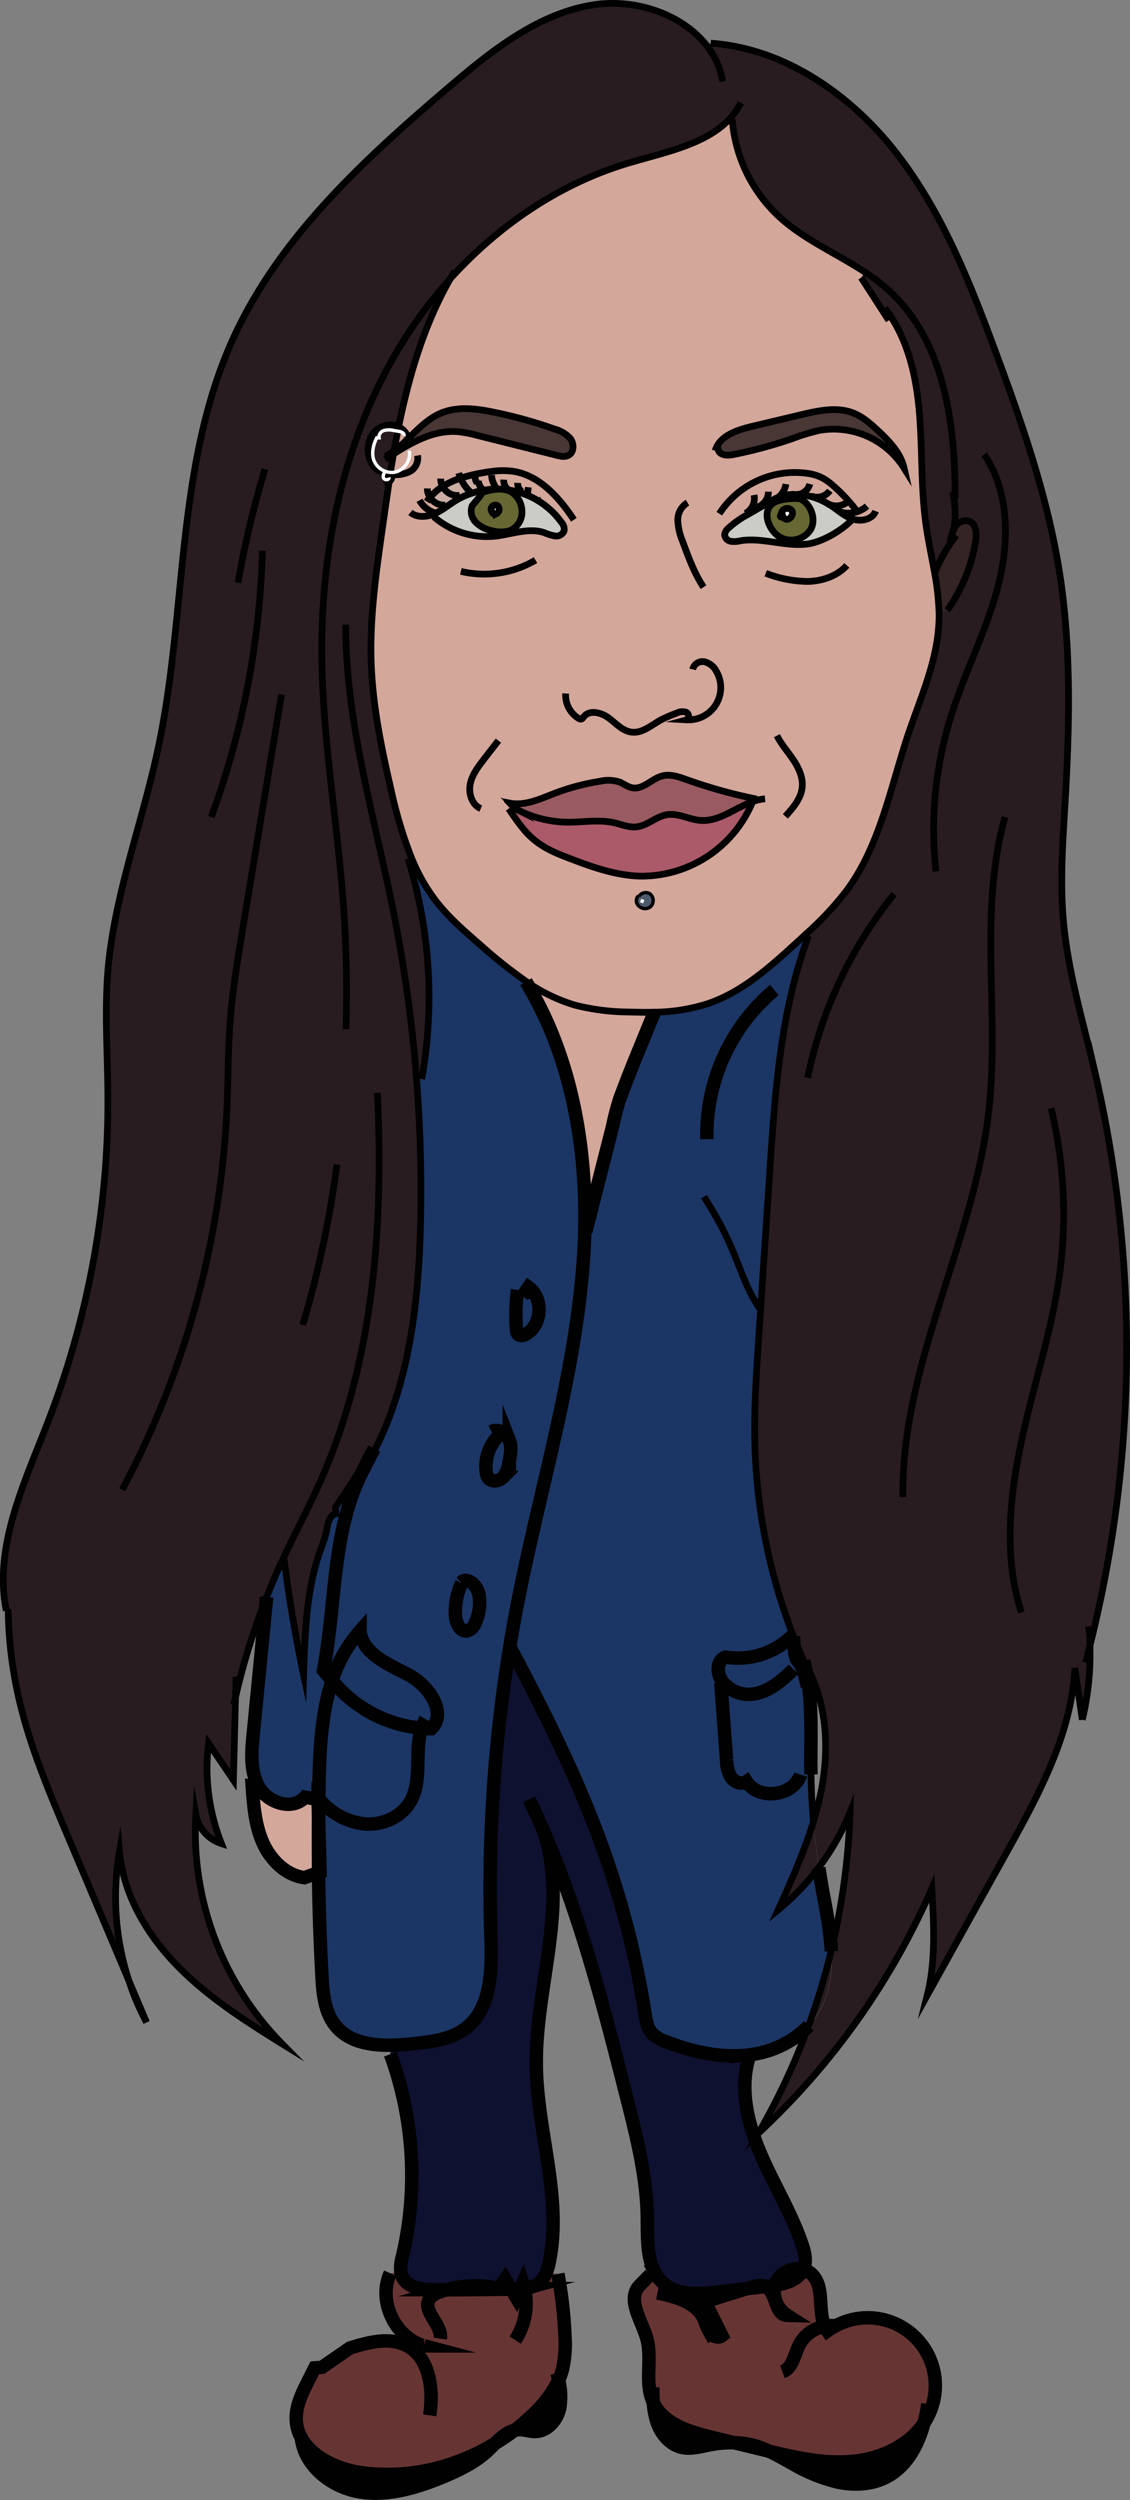 <svg xmlns="http://www.w3.org/2000/svg" viewBox="0 0 335.91 742.63">
  <rect x="0" y="0" width="335.91" height="742.63" fill="#808080" stroke="none"/>
  <defs>
    <style>
      .cls-1 {
        fill: #281c20;
      }

      .cls-2 {
        fill: #342423;
      }

      .cls-3 {
        fill: #d4a79b;
      }

      .cls-4 {
        fill: #673434;
      }

      .cls-5 {
        fill: #010101;
      }

      .cls-6 {
        fill: #493735;
      }

      .cls-7 {
        fill: #ccccc6;
      }

      .cls-8 {
        fill: #ccaea5;
      }

      .cls-9 {
        fill: #1b3665;
      }

      .cls-10 {
        fill: #676734;
      }

      .cls-11 {
        fill: #0f1131;
      }

      .cls-12 {
        fill: #ab5a69;
      }

      .cls-13 {
        fill: #939785;
      }

      .cls-14 {
        fill: #fff;
      }

      .cls-15 {
        fill: #995b61;
      }

      .cls-16 {
        fill: #4e5a6c;
      }

      .cls-17, .cls-18, .cls-19, .cls-20 {
        fill: none;
        stroke-miterlimit: 10;
      }

      .cls-17, .cls-18, .cls-19 {
        stroke: #010101;
      }

      .cls-17 {
        stroke-width: 4px;
      }

      .cls-18 {
        stroke-width: 2px;
      }

      .cls-20 {
        stroke: #fff;
      }
    </style>
  </defs>
  <title>mina</title>
  <g id="Layer_2" data-name="Layer 2">
    <g id="Layer_1-2" data-name="Layer 1">
      <g id="face2">
        <g>
          <g>
            <path class="cls-1" d="M226.1,389.1q1.38-21,2.78-41.89c1.56-23.42,3.21-47.26,11.48-69.23l-.63-.66a93,93,0,0,0,12.07-12.95C261.61,251,264.7,234,270,218.2c3.73-11,8.74-22,9.15-33.64,0-1.06,0-2.1,0-3.16h0l2.42-.05h0A49.3,49.3,0,0,0,290,160.81c.36-2.19.27-5-1.74-5.9a3.69,3.69,0,0,0-4.32,1.58,3.54,3.54,0,0,0-.43.75,30.5,30.5,0,0,0,.05-9h0l.3,0c.11-22.49-3.23-47.27-20-62.23a57.77,57.77,0,0,0-6.82-5.15c-8.5-5.59-18.15-9.66-25.63-16.59a43.93,43.93,0,0,1-13.79-28.77l-.75-.17a20.61,20.61,0,0,0,3.3-4.78l-5.38-6.31A23.72,23.72,0,0,0,210,13.42l1.33-.59c22,1.53,41.8,15.37,55.33,32.84s21.77,38.38,29.43,59.11c7.89,21.31,15.4,42.9,18.92,65.36,3.44,21.9,3,44.22,1.76,66.36-.72,12.41-1.71,24.87-.6,37.25,1.37,14.94,5.72,29.41,9.19,44a362.21,362.21,0,0,1-1.3,171,83.21,83.21,0,0,1-2.29,22.12l-2.21-15.34c-1,19.79-10.88,37.88-20.51,55.19q-11.68,21-23.37,42c2.58-10.29,2-21.09,1.36-31.69a218.56,218.56,0,0,1-51.46,72.64,203.81,203.81,0,0,0,14.91-31.94,20.82,20.82,0,0,0,2.53-3.23c3.6-5.62,4.46-12.11,4.14-18.83a204,204,0,0,0,5.65-41.36,70.51,70.51,0,0,1-9.38,16.53c-.68-4.52-1.22-9-1.58-13.57a96.14,96.14,0,0,0,2.39-9.49c2-10.19,1.84-21.07-1.67-30.74,0,0,0-.07,0-.09-1.25-2.48-2.45-5-3.57-7.53a38.26,38.26,0,0,0-3-7.82c-.06.05-.09.11-.15.14A169.26,169.26,0,0,1,224.4,429c-.27-10.37.41-20.75,1.11-31.1C225.71,395,225.9,392,226.1,389.1Z"/>
            <path class="cls-2" d="M283.55,157.24a3.54,3.54,0,0,1,.43-.75,3.69,3.69,0,0,1,4.32-1.58c2,.93,2.1,3.71,1.74,5.9a49.3,49.3,0,0,1-8.43,20.54h0l-2.42.05h0a76.9,76.9,0,0,0-1.31-11.28l.06,0a42.54,42.54,0,0,1,4.73-8.82l-.09-.07h0A13.14,13.14,0,0,1,283.55,157.24Z"/>
            <path class="cls-1" d="M283.6,148.24a30.5,30.5,0,0,1-.05,9,13.14,13.14,0,0,0-1,4h0l.09.07a42.54,42.54,0,0,0-4.73,8.82l-.06,0c-.86-4.81-1.92-9.61-2.58-14.46-1.52-10.95-1-22.09-1.94-33.1s-3.49-22.3-10.29-31l-.84.54c-2.08-3.2-4.15-6.41-6.21-9.6l1.11-1.65A57.77,57.77,0,0,1,263.91,86c16.78,15,20.12,39.74,20,62.23l-.3,0Z"/>
            <path class="cls-3" d="M235.77,146.88h-.42a12.07,12.07,0,0,0-3.26.58c-.27.09-.54.2-.81.32a20.45,20.45,0,0,0-2.58,1.35l-6.38,3.71a27.36,27.36,0,0,0-5.87,4.16,2.9,2.9,0,0,0-1,1.86,2.21,2.21,0,0,0,1.92,1.94,7.82,7.82,0,0,0,2.92-.2c4.73-.71,9.51.56,14.26,1a25.46,25.46,0,0,0,5.38,0c4.41-.5,10.56-4.11,13.63-7.48a.73.73,0,0,1-.2-.05,15,15,0,0,1-3.8-2.17,8.14,8.14,0,0,0,5.25,0,34.12,34.12,0,0,0-2.56-3.14,5.33,5.33,0,0,1-5.65,1.06l-.07,0a19,19,0,0,0-9.22-3C236.81,146.86,236.29,146.86,235.77,146.88Zm-22.15-15.11,0,0a2.27,2.27,0,0,0,.55,2.84c1.19.82,2.8.61,4.22.32a134.64,134.64,0,0,0,17.05-4.63,60.23,60.23,0,0,1,8.18-2.49,24.75,24.75,0,0,1,25.13,11.26c-1-4.48-4.36-8-7.71-11.12-2.25-2.11-4.63-4.21-7.5-5.32-4.79-1.85-10.15-.69-15.16.48l-14.86,3.53C219.86,127.54,215.66,128.87,213.62,131.77Zm11.44,106-.07-.33a150.9,150.9,0,0,1-20.81-5.77c-2.36-.84-4.87-1.76-7.31-1.13-3.14.81-5.69,4.09-8.88,3.53-1.45-.25-2.64-1.25-4-1.77a11.09,11.09,0,0,0-5.61-.18,66.64,66.64,0,0,0-13.46,3.57c-4.32,1.65-8.78,3.8-13.32,2.94.18.21.36.43.56.64l-.94,1c2.28,3.41,4.59,6.87,7.77,9.43s6.76,4,10.42,5.38c6.69,2.59,13.61,5,20.79,5.24a35.77,35.77,0,0,0,33.48-22l0-.11A14.53,14.53,0,0,1,225.06,237.72ZM116.34,140.89h0a1,1,0,0,0-.2-.26h0c0-.11,0-.2,0-.31q.44-2.72.91-5.43c5.91-3.77,12.31-7.14,19.18-6.55a35.46,35.46,0,0,1,5.47,1.06l23.56,5.9c1.26.31,2.68.61,3.79,0,1.59-.94,1.61-3.41.5-4.9a9.57,9.57,0,0,0-4.68-2.83,131.49,131.49,0,0,0-18-5c-5.22-1.1-10.83-1.83-15.76.23-3.81,1.58-6.71,4.63-9.73,7.53h0l-.09-.11a5.31,5.31,0,0,0-2.73-3.28c3.16-15.56,7.7-30.76,15.57-44.42,14.44-15.86,32.66-28.14,53.16-34.15,10.44-3.07,22.58-5.42,29.59-13h0l.75.17a43.93,43.93,0,0,0,13.79,28.77c7.48,6.93,17.13,11,25.63,16.59L256,82.47c2.06,3.19,4.13,6.4,6.21,9.6l.84-.54c6.8,8.73,9.36,20,10.29,31s.42,22.15,1.94,33.1c.66,4.85,1.72,9.65,2.58,14.46a76.9,76.9,0,0,1,1.31,11.28c.06,1.06.06,2.1,0,3.16-.41,11.67-5.42,22.6-9.15,33.64C264.7,234,261.61,251,251.8,264.37a93,93,0,0,1-12.07,12.95c-.93.86-1.85,1.72-2.78,2.56-8,7.3-16.28,14.8-26.54,18.26a53.66,53.66,0,0,1-15.89,2.53c-2.62.09-5.24,0-7.86-.06a65.93,65.93,0,0,1-15.85-2.06,50.79,50.79,0,0,1-14.49-7.08,146.63,146.63,0,0,1-13.9-11.1c-4.54-3.95-9.11-7.91-12.79-12.67a54.71,54.71,0,0,1-7.32-12.91,132.07,132.07,0,0,1-6.24-21c-2.8-12.07-5.27-24.3-5.72-36.68-.49-13.45,1.42-26.86,3.32-40.19.64-4.56,1.31-9.15,2-13.74a2.82,2.82,0,0,0,.67-.88A1.65,1.65,0,0,0,116.34,140.89Zm15.24,3.62a15,15,0,0,0-3.74,3.23,5,5,0,0,0,4.59,2.31l.3.45a21.44,21.44,0,0,1-3.76,2.19l.32,1.06a24.14,24.14,0,0,0,18.06,5.47c1.18-.15,2.37-.36,3.55-.61,3.69-.72,7.39-1.6,10.87-.43a14.43,14.43,0,0,0,3.23,1,2.5,2.5,0,0,0,2.7-1.56,3.21,3.21,0,0,0-.82-2.53,23.8,23.8,0,0,0-10.08-8,23.13,23.13,0,0,0-4.52-1.38,17.75,17.75,0,0,0-2.62-.36.39.39,0,0,0-.14,0,6.18,6.18,0,0,0-1.42-.05,3.1,3.1,0,0,0-.43,0v-.18a7,7,0,0,1-1.56-4l-.14-1.09c-.85.09-1.69.23-2.53.38s-1.56.28-2.35.46a39.93,39.93,0,0,0-4.16,1.13A23.63,23.63,0,0,0,131.58,144.51Zm61.7,124.93a2.55,2.55,0,0,0-.16-4,2.49,2.49,0,0,0-3.23.84h0l-.16-.11a2,2,0,0,0-.38,2.21A2.7,2.7,0,0,0,193.28,269.44Z"/>
            <path class="cls-4" d="M194.21,713.71a1.07,1.07,0,0,1-.07-.15c-2.65-5.84-.14-12.84-1.9-19-1.52-5.32-6-11.48-2.19-15.55l3.23-3.31,1.33-.74a10.72,10.72,0,0,0,3,3.66c4.19,3.35,10.17,2.9,15.49,2.29l8.86-1,5.65-.64c3.39,1.59,2.69,8.46,6.46,8.55l5.74,5.83a10.87,10.87,0,0,1,5.36-2.65,7.72,7.72,0,0,0,.81,1.45,16.56,16.56,0,0,1,2.51-1.54,20.11,20.11,0,0,1,27.49,26.67,21.08,21.08,0,0,1-1.25,2.17c-4.45,6.77-12.79,10.61-21,11.42-8.41.84-16.86-1-25.09-3a27.84,27.84,0,0,0-4.84-1.79,23.79,23.79,0,0,0-5.58-.73L211.56,724C204.79,722.35,197.15,720,194.21,713.71Z"/>
            <path class="cls-5" d="M274.69,719.72c-1.8,6.74-5.24,13-11.3,16.15-4.38,2.25-9.58,2.46-14.39,1.44a50.22,50.22,0,0,1-13.59-5.56c-2.24-1.24-4.48-2.53-6.8-3.61,8.23,2,16.68,3.84,25.09,3C261.9,730.33,270.24,726.49,274.69,719.72Z"/>
            <path class="cls-6" d="M213.64,131.79l0,0c2-2.9,6.24-4.23,9.92-5.11l14.86-3.53c5-1.17,10.37-2.33,15.16-.48,2.87,1.11,5.25,3.21,7.5,5.32,3.35,3.14,6.72,6.64,7.71,11.12a24.75,24.75,0,0,0-25.13-11.26,60.23,60.23,0,0,0-8.18,2.49A134.64,134.64,0,0,1,218.41,135c-1.42.29-3,.5-4.22-.32A2.27,2.27,0,0,1,213.64,131.79Z"/>
            <path class="cls-7" d="M249.56,152a15,15,0,0,0,3.8,2.17.73.73,0,0,0,.2.05c-3.07,3.37-9.22,7-13.63,7.48a25.46,25.46,0,0,1-5.38,0h0l.12-1.28h0a6.92,6.92,0,0,0,6.32-3.07c1.83-3.05.1-7.77-3.16-9.2,0,0-4.32-.27-7.14.93l-.29-.63v0a5.18,5.18,0,0,0,.89-.57c.27-.12.54-.23.81-.32a12.07,12.07,0,0,1,3.26-.58h.42a3.48,3.48,0,0,0,1.54,0,19,19,0,0,1,9.22,3l.07,0C247.62,150.53,248.57,151.29,249.56,152Z"/>
            <path class="cls-8" d="M252.25,148.83a34.12,34.12,0,0,1,2.56,3.14,8.14,8.14,0,0,1-5.25,0c-1-.7-1.94-1.46-3-2.1A5.33,5.33,0,0,0,252.25,148.83Z"/>
            <path class="cls-1" d="M247.12,579.63c.32,6.72-.54,13.21-4.14,18.83a20.82,20.82,0,0,1-2.53,3.23A206,206,0,0,0,247.12,579.63Z"/>
            <path class="cls-9" d="M222.93,610.29a6.63,6.63,0,0,1-.76.11c-8.19.93-16.52-1-24.21-4a10.2,10.2,0,0,1-4.14-2.48c-1.4-1.57-1.76-3.78-2.08-5.86a267.84,267.84,0,0,0-11.8-47c-7.52-21.49-17.72-41.9-28.41-62q.94-5.89,2.08-11.79c6.74-35.15,17.77-69.66,19.94-105.36.13-2,.22-4,.25-6h.31q4-15.69,8-31.39a73.49,73.49,0,0,1,2.27-8.57c3.09-8.11,1.91-5.22,10.14-25.32a53.66,53.66,0,0,0,15.89-2.53c10.26-3.46,18.56-11,26.54-18.26.93-.84,1.85-1.7,2.78-2.56l.63.66c-8.27,22-9.92,45.81-11.48,69.23q-1.4,20.93-2.78,41.89c-.2,2.93-.39,5.87-.59,8.81-.7,10.35-1.38,20.73-1.11,31.1a169.26,169.26,0,0,0,11.33,56.69,23,23,0,0,1-20,6.55c-1.45.34-2.21,2-2.22,3.49a6.22,6.22,0,0,0,1.27,3.82l-.47.36q.87,11.46,1.73,22.91a10.31,10.31,0,0,0,1.3,5.09c1,1.47,3.14,2.31,4.61,1.31,3.64,5.7,14,4.36,16.09-2.08l3.09-.06q.1,7.08.73,14.14c-2.72,8.93-6.6,17.56-10.45,26.11a71.69,71.69,0,0,0,12-12.52c.32,2.08.66,4.16,1,6.24,1.11,6,2.4,12.4,2.69,18.57a206,206,0,0,1-6.67,22.06A29.37,29.37,0,0,1,222.93,610.29Z"/>
            <path class="cls-4" d="M241.17,675.4c4.07,3.64,1.84,10.62,4,15.57a10.87,10.87,0,0,0-5.36,2.65L234,687.79a8.32,8.32,0,0,1-3.63-8.91c3.47-.56,7-1.71,8.4-4.74A6,6,0,0,1,241.17,675.4Z"/>
            <path class="cls-1" d="M243.39,554.8v0a71.69,71.69,0,0,1-12,12.52c3.85-8.55,7.73-17.18,10.45-26.11C242.17,545.77,242.71,550.28,243.39,554.8Z"/>
            <path class="cls-10" d="M232.5,153.49a2.66,2.66,0,0,0,1,.69c1.24.5,2.6-1.33,1.9-2.48a1.75,1.75,0,0,0-3.06.56,1.3,1.3,0,0,0-.15.44A1.14,1.14,0,0,0,232.5,153.49Zm5.33-5.41c3.26,1.43,5,6.15,3.16,9.2a6.92,6.92,0,0,1-6.32,3.07,6.63,6.63,0,0,1-3-1c-3-1.9-5-6.88-2.45-9.41a4.67,4.67,0,0,1,1.52-1C233.51,147.81,237.83,148.08,237.83,148.08Z"/>
            <path class="cls-9" d="M238,494.58c-1.18-2.08-1.83-.68-2.12-8.48.94,2.45,2,4.87,3,7.28,2.68,9.7,2.07,20.39,2.1,30.61,0,1,0,2.06.06,3.1l-3.09.06c-2.06,6.44-12.45,7.78-16.09,2.08-1.47,1-3.6.16-4.61-1.31a10.31,10.31,0,0,1-1.3-5.09q-.87-11.46-1.73-22.91l.47-.36a9.93,9.93,0,0,0,9,3.68c4.77-.64,8.68-4,12.11-7.39Z"/>
            <path class="cls-11" d="M161.86,544.56c7.1,22.05-2.71,45.86-2.39,69.05.25,19.46,7.7,38.9,3.91,58a18.08,18.08,0,0,1-1,3.57,7.7,7.7,0,0,1-2.08,2.94,8.31,8.31,0,0,1-4.39,1.7c-.15-.55-.29-1.09-.47-1.63l-.77,1.74c-.74.05-1.47.05-2.21.07h-.48L150.16,677c-.66.93-1.34,1.85-2,2.76a31.13,31.13,0,0,0-15.34.36l-3.16,0c-3.92,0-8.82-.52-10.22-4.2a5.73,5.73,0,0,1-.28-1,13.1,13.1,0,0,1,.53-5,105.22,105.22,0,0,0-3.64-59.8l0-2.79c2.46,0,4.93-.24,7.28-.49,5.24-.57,10.76-1.25,15-4.39,7.9-5.9,8-17.47,7.67-27.32a441.35,441.35,0,0,1,5.6-86.08c10.69,20.1,20.89,40.51,28.41,62a267.84,267.84,0,0,1,11.8,47c.32,2.08.68,4.29,2.08,5.86a10.2,10.2,0,0,0,4.14,2.48c7.69,3,16,4.89,24.21,4a6.63,6.63,0,0,0,.76-.11c-2.62,7.7-1.56,16.06,1,23.86.59,1.79,1.25,3.57,2,5.29,3.89,9.22,9.29,17.79,12.48,27.28.79,2.31,1.42,4.89.5,7.15a1.59,1.59,0,0,1-.12.27,7.21,7.21,0,0,0-7.82,3.28,6.73,6.73,0,0,0-.58,1.46c-.6.09-1.2.16-1.79.23-.34,0-.7.07-1,.13l-.09-.06c-1.31-.57-2.81-.14-4.18.27l-1.38.43-8.86,1c-5.32.61-11.3,1.06-15.49-2.29a10.72,10.72,0,0,1-3-3.66c-2.35-4.5-2.14-10.55-2.19-15.89-.11-12.23-3.16-24.25-6.17-36.12C179.51,596.4,172.67,569.67,161.86,544.56Z"/>
            <path class="cls-9" d="M238,494.58l-2.17,1.27c-3.43,3.39-7.34,6.75-12.11,7.39a9.93,9.93,0,0,1-9-3.68,6.22,6.22,0,0,1-1.27-3.82c0-1.48.77-3.15,2.22-3.49a23,23,0,0,0,20-6.55c.06.14.09.27.16.4C236.18,493.9,236.83,492.5,238,494.58Z"/>
            <path class="cls-12" d="M235.77,146.88c.52,0,1,0,1.54,0A3.48,3.48,0,0,1,235.77,146.88Z"/>
            <path class="cls-1" d="M238.92,493.38c-1.07-2.41-2.09-4.83-3-7.28,0-.18,0-.36,0-.54A38.26,38.26,0,0,1,238.92,493.38Z"/>
            <path class="cls-1" d="M235.89,486.1c-.07-.13-.1-.26-.16-.4s.09-.09.15-.14C235.88,485.74,235.89,485.92,235.89,486.1Z"/>
            <path class="cls-13" d="M235.44,151.7c.7,1.15-.66,3-1.9,2.48a2.66,2.66,0,0,1-1-.69c.06,0,.06,0,.08-.07a.63.63,0,0,0-.35-.72,1.3,1.3,0,0,1,.15-.44A1.75,1.75,0,0,1,235.44,151.7Zm-.19,1a.89.89,0,0,0-.92-.85.87.87,0,0,0-.91.85.85.85,0,0,0,.91.82A.87.87,0,0,0,235.25,152.69Z"/>
            <path class="cls-7" d="M234.67,160.35h0l-.12,1.28h0c-4.75-.48-9.53-1.75-14.26-1a7.82,7.82,0,0,1-2.92.2,2.21,2.21,0,0,1-1.92-1.94,2.9,2.9,0,0,1,1-1.86,27.36,27.36,0,0,1,5.87-4.16l6.38-3.71a20.45,20.45,0,0,1,2.58-1.35,5.18,5.18,0,0,1-.89.57v0l.29.63a4.67,4.67,0,0,0-1.52,1c-2.51,2.53-.54,7.51,2.45,9.41A6.63,6.63,0,0,0,234.67,160.35Z"/>
            <path class="cls-14" d="M234.33,151.84a.89.89,0,0,1,.92.85.87.87,0,0,1-.92.82.85.85,0,0,1-.91-.82A.87.87,0,0,1,234.33,151.84Z"/>
            <path class="cls-12" d="M232.23,152.7a.63.63,0,0,1,.35.72s0,.06-.08.07A1.14,1.14,0,0,1,232.23,152.7Z"/>
            <path class="cls-15" d="M225,237.39l.07.33a14.53,14.53,0,0,0-1.42.44c-5.18,1.87-9.86,5.94-15.35,5.55-3.37-.25-6.58-2.21-9.92-1.71s-6,3.36-9.32,3.64c-2.17.18-4.24-.73-6.35-1.22-4.49-1-9.17-.14-13.78-.18a33.55,33.55,0,0,1-15-3.67,8.06,8.06,0,0,1-1.73-1.35c-.2-.21-.38-.43-.56-.64,4.54.86,9-1.29,13.32-2.94a66.64,66.64,0,0,1,13.46-3.57,11.09,11.09,0,0,1,5.61.18c1.36.52,2.55,1.52,4,1.77,3.19.56,5.74-2.72,8.88-3.53,2.44-.63,4.95.29,7.31,1.13A150.9,150.9,0,0,0,225,237.39Z"/>
            <path class="cls-12" d="M153.89,240.57a33.55,33.55,0,0,0,15,3.67c4.61,0,9.29-.86,13.78.18,2.11.49,4.18,1.4,6.35,1.22,3.35-.28,6-3.14,9.32-3.64s6.55,1.46,9.92,1.71c5.49.39,10.17-3.68,15.35-5.55l0,.11a35.77,35.77,0,0,1-33.48,22c-7.18-.22-14.1-2.65-20.79-5.24-3.66-1.41-7.37-2.92-10.42-5.38s-5.49-6-7.77-9.43l.94-1A8.06,8.06,0,0,0,153.89,240.57Z"/>
            <path class="cls-1" d="M134.15,82.42a134.74,134.74,0,0,0-17.22,23.76,151.76,151.76,0,0,0-10.62,23l3.66,1.29h0a8.53,8.53,0,0,0-.14,5.77,6.86,6.86,0,0,0,2.1,3.2,6.62,6.62,0,0,0,2.27,1.09A1.85,1.85,0,0,0,114,142a1,1,0,0,0,.83.5,3.51,3.51,0,0,0,.34,1.13,4.29,4.29,0,0,0,.48-.47c-.71,4.59-1.38,9.18-2,13.74-1.9,13.33-3.81,26.74-3.32,40.19.45,12.38,2.92,24.61,5.72,36.68a132.07,132.07,0,0,0,6.24,21l-1,.29a138.05,138.05,0,0,1,4.07,65.5h0l-1.51.11h0A427.67,427.67,0,0,1,125,364c-.58,21.9-3,44.35-12.29,64.1a22.32,22.32,0,0,0-1.4,2.26l-.29-.15c-3.6,6-7.37,11.81-11.26,17.58,0,.65.07,1.27.11,1.92-2,.41-2.39,3-2.76,5a40.07,40.07,0,0,1-1.83,5.79c-4.22,11.8-4.61,24.55-5,37.09q-3.63-17.06-5.79-34.36l-.33-.15c-.23.49-.46,1-.68,1.44q-2.24,4.89-4.21,9.9s0,0,0,0a201.24,201.24,0,0,0-9.31,30q-.33,12.2-.61,24.41L62,517.86a60.74,60.74,0,0,0,3.87,29.77,11.2,11.2,0,0,1-7.62-8.7,89.85,89.85,0,0,0,25.67,68.19c-11-6.83-22.06-13.86-31.12-23.14s-16.07-21.09-17.24-34a79.86,79.86,0,0,0,2.78,38.36L20.39,546c-5.72-13.53-11.48-27.14-14.78-41.47a125.25,125.25,0,0,1-3.16-26.09H1.9c-3.84-19.18,5.45-38.15,12.5-56.37a263.8,263.8,0,0,0,17.7-96.44c-.05-12.41-1-24.86,0-37.23,1.88-22.65,10.26-44.18,15-66.4C55.54,182,52.2,139,68.85,101.59c13.59-30.56,39.08-54,64.55-75.67C146,15.14,159.71,4.17,176.12,1.48,188.44-.57,202.53,4,210,13.42a23.72,23.72,0,0,1,4.88,10.78l5.38,6.31a20.61,20.61,0,0,1-3.3,4.78h0c-7,7.56-19.15,9.91-29.59,13C166.81,54.28,148.59,66.56,134.15,82.42Z"/>
            <path class="cls-5" d="M218.19,725.62a33.29,33.29,0,0,0-7.51.68c-2.62.52-5.31,1.29-7.93.71-3.5-.77-6.13-3.85-7.35-7.22a23.4,23.4,0,0,1-1.19-6.08c2.94,6.29,10.58,8.64,17.35,10.29Z"/>
            <path class="cls-3" d="M186.66,300.61c2.62.09,5.24.15,7.86.06-8.23,20.1-7.05,17.21-10.14,25.32a73.49,73.49,0,0,0-2.27,8.57q-4,15.72-8,31.39h-.31c.72-25.93-4.19-52.87-17.48-74.48a50.79,50.79,0,0,0,14.49,7.08A65.93,65.93,0,0,0,186.66,300.61Z"/>
            <path class="cls-16" d="M189.89,266.27a2.49,2.49,0,0,1,3.23-.84,2.55,2.55,0,0,1,.16,4,2.7,2.7,0,0,1-3.95-1.07,2,2,0,0,1,.38-2.21l.16.11Z"/>
            <path class="cls-9" d="M149.05,425.31l-.32.69a13,13,0,0,0-4.2,11.19,3.74,3.74,0,0,0,.68,1.92c1,1.25,3.16.91,4.29-.25a8.81,8.81,0,0,0,1.81-4.43c.45-2.19.9-4.51.09-6.59A4.87,4.87,0,0,0,149.05,425.31Zm4.58-40.3a57.31,57.31,0,0,0-.13,9.8,2.3,2.3,0,0,0,.52,1.56c.65.63,1.74.32,2.51-.15,4.65-2.85,5-10.61.59-13.84l-1.83,2.69Zm-42.1,45.43c.42-.79.79-1.59,1.15-2.38C122,408.31,124.39,385.86,125,364a427.67,427.67,0,0,0-1.13-43.26h0l1.51-.11h0a138.05,138.05,0,0,0-4.07-65.5l1-.29a54.71,54.71,0,0,0,7.32,12.91c3.68,4.76,8.25,8.72,12.79,12.67a146.63,146.63,0,0,0,13.9,11.1C169.61,313.08,174.52,340,173.8,366c0,2-.12,4-.25,6-2.17,35.7-13.2,70.21-19.94,105.36q-1.14,5.9-2.08,11.79a441.35,441.35,0,0,0-5.6,86.08c.32,9.85.23,21.42-7.67,27.32-4.22,3.14-9.74,3.82-15,4.39-2.35.25-4.82.47-7.28.49-6.22.07-12.36-1.08-16.18-5.69-3.37-4.11-3.85-9.81-4.12-15.12q-.78-15.17-1-30.36l.41-.14-.45-16.63c0-1.72,0-3.43.06-5.15a20.56,20.56,0,0,0,13.43,7.46c5.34.51,11-1.92,13.75-6.54,3.74-6.42,1.12-15,3.39-21.9,1,.09,1.92.14,2.89.14,4.83-4.77-.8-12.86-6.8-16s-13.72-6.3-14.38-13a40.34,40.34,0,0,0-8.32,14.74l-2.55-3c3.77-19.55,2.44-40.8,11.32-58.61,1.78-3.57,3-5.83,3.8-7.26Zm29.72,51.71a14.22,14.22,0,0,0,1.11-8.52c-.46-2.58-3.42-5.43-5.27-3.59l.16.18a20.43,20.43,0,0,0-1.85,9.83c.15,2.12,1.4,4.79,3.5,4.41A3.74,3.74,0,0,0,141.25,482.15Z"/>
            <path class="cls-6" d="M169.57,130.34c1.11,1.49,1.09,4-.5,4.9-1.11.66-2.53.36-3.79,0l-23.56-5.9a35.46,35.46,0,0,0-5.47-1.06c-6.87-.59-13.27,2.78-19.18,6.55.06-.34.13-.7.18-1a38,38,0,0,0,4.15-3.61h0c3-2.9,5.92-5.95,9.73-7.53,4.93-2.06,10.54-1.33,15.76-.23a131.49,131.49,0,0,1,18,5A9.57,9.57,0,0,1,169.57,130.34Z"/>
            <path class="cls-4" d="M89.62,724.25a11.55,11.55,0,0,1-1.56-5.43c-.17-4,1.65-7.73,3.42-11.28l2.1-4.16c.7-.06,1.42-.09,2.12-.15,2.78-1.9,5.54-3.82,8.32-5.74,5.58-1.74,11.87-3.4,17-.64a11.59,11.59,0,0,1,4,3.57l1.11-3.57c-8.74-2.32-14-13.35-10.19-21.58l3.18-.32a5.73,5.73,0,0,0,.28,1c1.4,3.68,6.3,4.23,10.22,4.2l3.16,0q9.56-.07,19.12-.18l1.52,2.55c.4-.88.78-1.74,1.17-2.62.41,0,.83,0,1.24-.11a8.31,8.31,0,0,0,4.39-1.7,7.7,7.7,0,0,0,2.08-2.94l3.5.32a126.26,126.26,0,0,1,2.1,18.4,34.58,34.58,0,0,1-.7,9.85,22.5,22.5,0,0,1-1.1,3.14,33.83,33.83,0,0,1-7.71,10.34,63.45,63.45,0,0,1-5.32,4.63h0c-2.26.56-4.15,2.28-5.92,4a64.22,64.22,0,0,1-11.77,5.62,58.73,58.73,0,0,1-28.35,3C100.22,733.44,92.75,729.94,89.62,724.25Z"/>
            <path class="cls-7" d="M156.8,147.13a23.8,23.8,0,0,1,10.08,8,3.21,3.21,0,0,1,.82,2.53,2.5,2.5,0,0,1-2.7,1.56,14.43,14.43,0,0,1-3.23-1c-3.48-1.17-7.18-.29-10.87.43l-.16-.76a5.39,5.39,0,0,0,1.56-.59,6,6,0,0,0,2.85-5.51,7,7,0,0,0-3.05-5.56,6.56,6.56,0,0,0-2.44-.8,17.75,17.75,0,0,1,2.62.36A23.13,23.13,0,0,1,156.8,147.13Z"/>
            <path class="cls-5" d="M166.14,706.86a20.26,20.26,0,0,1,.33,8.55c-.81,3.46-3.66,6.74-7.21,6.8-1.62,0-3.16-.59-4.76-.56a7,7,0,0,0-1.39.18,63.45,63.45,0,0,0,5.32-4.63A33.83,33.83,0,0,0,166.14,706.86Z"/>
            <path class="cls-9" d="M157.12,382.38c4.38,3.23,4.06,11-.59,13.84-.77.47-1.86.78-2.51.15a2.3,2.3,0,0,1-.52-1.56,57.31,57.31,0,0,1,.13-9.8l1.66.06Z"/>
            <path class="cls-10" d="M146,151.4c.19.87.68,1.57,1.52,1.23a1.49,1.49,0,0,0,.34-2.47,1.31,1.31,0,0,0-1.88,1.09.25.25,0,0,0,0,.13Zm9.16.35a6,6,0,0,1-2.85,5.51,5.39,5.39,0,0,1-1.56.59,10,10,0,0,1-4.5-.2,9.57,9.57,0,0,1-4.7-2.4,4.74,4.74,0,0,1-1.22-4.91c.23-.59,3.23-3.5,2.67-3.86a14.86,14.86,0,0,1,5.11-1.16c.49,0,1,0,1.42.05a.39.39,0,0,1,.14,0,6.56,6.56,0,0,1,2.44.8A7,7,0,0,1,155.15,151.75Z"/>
            <path class="cls-9" d="M151.4,427.84c.81,2.08.36,4.4-.09,6.59a8.81,8.81,0,0,1-1.81,4.43c-1.13,1.16-3.26,1.5-4.29.25a3.74,3.74,0,0,1-.68-1.92,13,13,0,0,1,4.2-11.19l.32-.69A4.87,4.87,0,0,1,151.4,427.84Z"/>
            <path class="cls-7" d="M143.83,145.64a21.58,21.58,0,0,1,3.84-.34,3.1,3.1,0,0,1,.43,0,14.86,14.86,0,0,0-5.11,1.16c.56.36-2.44,3.27-2.67,3.86a4.74,4.74,0,0,0,1.22,4.91,9.57,9.57,0,0,0,4.7,2.4,10,10,0,0,0,4.5.2l.16.76c-1.18.25-2.37.46-3.55.61a24.14,24.14,0,0,1-18.06-5.47l-.32-1.06a21.44,21.44,0,0,0,3.76-2.19c.83-.56,1.65-1.15,2.49-1.67.58-.36,1.17-.68,1.78-1a20.52,20.52,0,0,1,3.19-1.3A19.36,19.36,0,0,1,143.83,145.64Z"/>
            <path class="cls-3" d="M148.1,145.32a6.18,6.18,0,0,1,1.42.05C149.05,145.33,148.59,145.32,148.1,145.32Z"/>
            <path class="cls-13" d="M147.85,150.16a1.49,1.49,0,0,1-.34,2.47c-.84.34-1.33-.36-1.52-1.23v0a.25.25,0,0,1,0-.13A1.31,1.31,0,0,1,147.85,150.16Zm.23,1a.53.53,0,0,0-.5-.55.56.56,0,0,0,0,1.11A.54.54,0,0,0,148.08,151.16Z"/>
            <ellipse class="cls-14" cx="147.58" cy="151.16" rx="0.5" ry="0.56"/>
            <path class="cls-3" d="M142.29,143.36l-.45.11a3.17,3.17,0,0,1-.63-2l-.12-.58c.79-.18,1.58-.32,2.35-.46s1.68-.29,2.53-.38l.14,1.09a7,7,0,0,0,1.56,4v.18a21.58,21.58,0,0,0-3.84.34A3.67,3.67,0,0,1,142.29,143.36Z"/>
            <path class="cls-5" d="M147.17,725.88c-.68.7-1.36,1.4-2,2-3.73,3.51-8.42,5.81-13.16,7.78-7.89,3.29-16.45,5.9-24.89,4.56s-16.45-7.61-17.45-16c3.13,5.69,10.6,9.19,17.43,10.21a58.73,58.73,0,0,0,28.35-3A64.22,64.22,0,0,0,147.17,725.88Z"/>
            <path class="cls-9" d="M142.36,473.63a14.22,14.22,0,0,1-1.11,8.52,3.74,3.74,0,0,1-2.35,2.31c-2.1.38-3.35-2.29-3.5-4.41a20.43,20.43,0,0,1,1.85-9.83l-.16-.18C138.94,468.2,141.9,471.05,142.36,473.63Z"/>
            <path class="cls-8" d="M142.29,143.36a3.67,3.67,0,0,0,1.54,2.28,19.36,19.36,0,0,0-3.64.9v0l0-.07a11.84,11.84,0,0,1-3.24-4.4,39.93,39.93,0,0,1,4.16-1.13l.12.58a3.17,3.17,0,0,0,.63,2Z"/>
            <path class="cls-8" d="M136.66,147.16a5,5,0,0,1-5.08-2.65,23.63,23.63,0,0,1,5.35-2.46,11.84,11.84,0,0,0,3.24,4.4l0,.07v0a20.52,20.52,0,0,0-3.19,1.3h0Z"/>
            <path class="cls-8" d="M137,147.83h0c-.61.31-1.2.63-1.78,1-.84.52-1.66,1.11-2.49,1.67l-.3-.45a5,5,0,0,1-4.59-2.31,15,15,0,0,1,3.74-3.23,5,5,0,0,0,5.08,2.65Z"/>
            <path class="cls-9" d="M125.32,513.34a38.6,38.6,0,0,1-26.27-13.78l-.34-.39A40.34,40.34,0,0,1,107,484.43c.66,6.74,8.39,9.86,14.38,13s11.63,11.24,6.8,16C127.24,513.48,126.28,513.43,125.32,513.34Z"/>
            <path class="cls-9" d="M125.32,513.34c-2.27,6.92.35,15.48-3.39,21.9-2.7,4.62-8.41,7-13.75,6.54a20.56,20.56,0,0,1-13.43-7.46c0-2,0-4,.1-6,.24-9.76.85-20,3.86-29.2l.34.39A38.6,38.6,0,0,0,125.32,513.34Z"/>
            <path class="cls-3" d="M118.33,128.1c.09-.41.18-.83.25-1.26a5.31,5.31,0,0,1,2.73,3.28l.09.11a38,38,0,0,1-4.15,3.61C117.59,131.92,118,130,118.33,128.1Z"/>
            <path class="cls-1" d="M134.15,82.42c-7.87,13.66-12.41,28.86-15.57,44.42a5.68,5.68,0,0,0-2.42-.62,6.56,6.56,0,0,0-5.72,3.3,6.14,6.14,0,0,0-.45.93h0l-3.66-1.29a151.76,151.76,0,0,1,10.62-23A134.74,134.74,0,0,1,134.15,82.42Z"/>
            <path class="cls-1" d="M118.58,126.84c-.07.43-.16.85-.25,1.26l-1.29-.22a6.05,6.05,0,0,0-2.87,0,2,2,0,0,0-1.45,2.19l-.7,0c-1,2-1.6,4.4-.9,6.53a5.62,5.62,0,0,0,3.43,3.39l-.33.54a6.62,6.62,0,0,1-2.27-1.09,6.86,6.86,0,0,1-2.1-3.2,8.53,8.53,0,0,1,.14-5.77,6.14,6.14,0,0,1,.45-.93,6.56,6.56,0,0,1,5.72-3.3A5.68,5.68,0,0,1,118.58,126.84Z"/>
            <path class="cls-1" d="M115.33,140.2a3.66,3.66,0,0,1-.78-.23,5.62,5.62,0,0,1-3.43-3.39c-.7-2.13-.05-4.48.9-6.53l.7,0a2,2,0,0,1,1.45-2.19,6.05,6.05,0,0,1,2.87,0l1.29.22c-.38,1.92-.74,3.82-1.08,5.74,0,.34-.12.7-.18,1q-.48,2.72-.91,5.43A3.77,3.77,0,0,1,115.33,140.2Z"/>
            <path class="cls-12" d="M116.34,140.89a1.65,1.65,0,0,1,0,1.41,2.82,2.82,0,0,1-.67.88l.38-2.31h0l.21,0Z"/>
            <path class="cls-12" d="M116.32,140.89l-.21,0h0a1.09,1.09,0,0,1,0-.24h0A1,1,0,0,1,116.32,140.89Z"/>
            <path class="cls-1" d="M116.16,140.31c0,.11,0,.2,0,.31a1,1,0,0,0-.92-.15,1.16,1.16,0,0,1,.14-.27A3.77,3.77,0,0,0,116.16,140.31Z"/>
            <path class="cls-12" d="M116.11,140.62h0a1.09,1.09,0,0,0,0,.24c-.32,0-.65-.09-1-.16a.44.44,0,0,1,.09-.24A1,1,0,0,1,116.11,140.62Z"/>
            <path class="cls-12" d="M114.87,141.48a2.36,2.36,0,0,1,.23-.77c.32.07.65.12,1,.16l-.38,2.31a4.29,4.29,0,0,1-.48.47,3.51,3.51,0,0,1-.34-1.13A3,3,0,0,1,114.87,141.48Z"/>
            <path class="cls-1" d="M115.33,140.2a1.16,1.16,0,0,0-.14.27.78.78,0,0,0-.32.18c-.22,0-.43-.09-.65-.14l.33-.54A3.66,3.66,0,0,0,115.33,140.2Z"/>
            <path class="cls-12" d="M115.19,140.47a.44.44,0,0,0-.09.24.56.56,0,0,1-.23-.06A.78.78,0,0,1,115.19,140.47Z"/>
            <path class="cls-12" d="M114.87,140.65a.56.56,0,0,0,.23.06,2.36,2.36,0,0,0-.23.77.54.54,0,0,1-.18-.52A.69.69,0,0,1,114.87,140.65Z"/>
            <path class="cls-1" d="M114.87,141.48a3,3,0,0,0,0,1,1,1,0,0,1-.83-.5,1.85,1.85,0,0,1,.18-1.51c.22.05.43.11.65.14a.69.69,0,0,0-.18.31A.54.54,0,0,0,114.87,141.48Z"/>
            <path class="cls-1" d="M112.68,428.06c-.36.79-.73,1.59-1.15,2.38l-.25-.12A22.32,22.32,0,0,1,112.68,428.06Z"/>
            <path class="cls-9" d="M111,430.17l.29.15c-.81,1.43-2,3.69-3.8,7.26-8.88,17.81-7.55,39.06-11.32,58.61l2.55,3c-3,9.17-3.62,19.44-3.86,29.2,0,2-.09,4-.1,6a1.79,1.79,0,0,1-.22-.25l0,.5-3.86-.73c-3.57,4.07-10.87,1.81-13.61-2.84s-2.31-10.47-1.78-15.85c3.27-33.59.7-7.26,4-40.77,0,0,0,0,0,0q2-5,4.21-9.9c.22-.49.45-1,.68-1.44l.33.15q2.15,17.29,5.79,34.36c.36-12.54.75-25.29,5-37.09a40.07,40.07,0,0,0,1.83-5.79c.37-2,.77-4.58,2.76-5,0-.65-.07-1.27-.11-1.92C103.62,442,107.39,436.13,111,430.17Z"/>
            <path class="cls-3" d="M94.69,539.47c-.07,5.6,0,11.17,0,16.77l-4.23,1.52c-5.62-.75-10.12-5.31-12.4-10.49s-2.72-11-3.12-16.61l2.1.34c2.74,4.65,10,6.91,13.61,2.84l3.86.73Z"/>
            <path class="cls-12" d="M38.3,588.34c1.76,4.13,3.5,8.27,5.26,12.4A76.91,76.91,0,0,1,38.3,588.34Z"/>
          </g>
          <g>
            <path class="cls-17" d="M111.28,430.32c-.81,1.43-2,3.69-3.8,7.26-8.88,17.81-7.55,39.06-11.32,58.61l2.55,3,.34.39a38.6,38.6,0,0,0,26.27,13.78c1,.09,1.92.14,2.89.14,4.83-4.77-.8-12.86-6.8-16s-13.72-6.3-14.38-13a40.34,40.34,0,0,0-8.32,14.74c-3,9.17-3.62,19.44-3.86,29.2,0,2-.09,4-.1,6,0,1.72-.06,3.43-.06,5.15-.07,5.6,0,11.17,0,16.77q.18,15.19,1,30.36c.27,5.31.75,11,4.12,15.12,3.82,4.61,10,5.76,16.18,5.69,2.46,0,4.93-.24,7.28-.49,5.24-.57,10.76-1.25,15-4.39,7.9-5.9,8-17.47,7.67-27.32a441.35,441.35,0,0,1,5.6-86.08q.94-5.89,2.08-11.79c6.74-35.15,17.77-69.66,19.94-105.36.13-2,.22-4,.25-6,.72-25.93-4.19-52.87-17.48-74.48"/>
            <path class="cls-17" d="M79.27,474.38c-3.27,33.51-.7,7.18-4,40.77-.53,5.38-1,11.19,1.78,15.85s10,6.91,13.61,2.84l3.86.73"/>
            <path class="cls-18" d="M79.27,474.33v0"/>
            <path class="cls-17" d="M77.08,531l-2.1-.34c.4,5.65.84,11.43,3.12,16.61s6.78,9.74,12.4,10.49l4.23-1.52.41-.14-.45-16.63-.14-4.9,0-.5a1.79,1.79,0,0,0,.22.25,20.56,20.56,0,0,0,13.43,7.46c5.34.51,11-1.92,13.75-6.54,3.74-6.42,1.12-15,3.39-21.9a12.89,12.89,0,0,1,1.19-2.66"/>
            <path class="cls-17" d="M194.52,300.67c-8.23,20.1-7.05,17.21-10.14,25.32a73.49,73.49,0,0,0-2.27,8.57q-4,15.72-8,31.39"/>
            <path class="cls-17" d="M235.73,485.7a23,23,0,0,1-20,6.55c-1.45.34-2.21,2-2.22,3.49a6.22,6.22,0,0,0,1.27,3.82,9.93,9.93,0,0,0,9,3.68c4.77-.64,8.68-4,12.11-7.39"/>
            <path class="cls-17" d="M241.08,527.09c0-1-.06-2.06-.06-3.1,0-10.22.58-20.91-2.1-30.61"/>
            <path class="cls-18" d="M241.81,541.23q-.62-7.05-.73-14.14"/>
            <path class="cls-17" d="M247.12,579.63c-.29-6.17-1.58-12.54-2.69-18.57-.38-2.08-.72-4.16-1-6.24"/>
            <path class="cls-17" d="M151.22,488.55l.31.58c10.69,20.1,20.89,40.51,28.41,62a267.84,267.84,0,0,1,11.8,47c.32,2.08.68,4.29,2.08,5.86a10.2,10.2,0,0,0,4.14,2.48c7.69,3,16,4.89,24.21,4a6.63,6.63,0,0,0,.76-.11,29.37,29.37,0,0,0,17.52-8.6"/>
            <path class="cls-17" d="M214.26,499.92q.87,11.46,1.73,22.91a10.31,10.31,0,0,0,1.3,5.09c1,1.47,3.14,2.31,4.61,1.31,3.64,5.7,14,4.36,16.09-2.08"/>
            <path class="cls-18" d="M226.1,389.1c-6.71-9.59-6-16.85-16.86-33.61"/>
            <path class="cls-17" d="M210.14,338.4a56,56,0,0,1,20.05-44.31"/>
            <path class="cls-17" d="M240,501c-.79-3.75-1.45-5.47-2-6.44-1.18-2.08-1.83-.68-2.12-8.48"/>
            <path class="cls-17" d="M116.05,610.2a105.22,105.22,0,0,1,3.64,59.8,13.1,13.1,0,0,0-.53,5,5.73,5.73,0,0,0,.28,1c1.4,3.68,6.3,4.23,10.22,4.2l3.16,0q9.56-.07,19.12-.18h.48c.74,0,1.47,0,2.21-.07.41,0,.83,0,1.24-.11a8.31,8.31,0,0,0,4.39-1.7,7.7,7.7,0,0,0,2.08-2.94,18.08,18.08,0,0,0,1-3.57c3.79-19.07-3.66-38.51-3.91-58-.32-23.19,9.49-47,2.39-69.05,0-.1-.07-.23-.11-.34"/>
            <path class="cls-17" d="M157.27,534.52q2.41,5,4.59,10c10.81,25.11,17.65,51.84,24.39,78.38,3,11.87,6.06,23.89,6.17,36.12.05,5.34-.16,11.39,2.19,15.89a10.72,10.72,0,0,0,3,3.66c4.19,3.35,10.17,2.9,15.49,2.29l8.86-1,5.65-.64c.34-.06.7-.09,1-.13.59-.07,1.19-.14,1.79-.23,3.47-.56,7-1.71,8.4-4.74a1.59,1.59,0,0,0,.12-.27c.92-2.26.29-4.84-.5-7.15-3.19-9.49-8.59-18.06-12.48-27.28-.74-1.72-1.4-3.5-2-5.29-2.58-7.8-3.64-16.16-1-23.86a.43.43,0,0,0,0,0"/>
            <path class="cls-17" d="M116,675.27c-3.77,8.23,1.45,19.26,10.19,21.58a.35.35,0,0,0,.11,0"/>
            <path class="cls-17" d="M130.9,694.7c.59-4.22-5.45-8.13-3.26-11.77a5.79,5.79,0,0,1,3.19-2.15c.65-.23,1.31-.45,2-.63a31.13,31.13,0,0,1,15.34-.36c.66-.91,1.34-1.83,2-2.76l1.78,2.94,1.52,2.55c.4-.88.78-1.74,1.17-2.62l.77-1.74c.18.54.32,1.08.47,1.63a19.87,19.87,0,0,1-2.73,15.34"/>
            <path class="cls-17" d="M153.09,721.83a65.85,65.85,0,0,1-5.92,4,64.22,64.22,0,0,1-11.77,5.62,58.73,58.73,0,0,1-28.35,3c-6.83-1-14.3-4.52-17.43-10.21a11.55,11.55,0,0,1-1.56-5.43c-.17-4,1.65-7.73,3.42-11.28l2.1-4.16c.7-.06,1.42-.09,2.12-.15,2.78-1.9,5.54-3.82,8.32-5.74,5.58-1.74,11.87-3.4,17-.64a11.59,11.59,0,0,1,4,3.57c3.19,4.53,3.6,11.3,2.72,17.07"/>
            <path class="cls-17" d="M165.84,675.47a126.26,126.26,0,0,1,2.1,18.4,34.58,34.58,0,0,1-.7,9.85,22.5,22.5,0,0,1-1.1,3.14,33.83,33.83,0,0,1-7.71,10.34,63.45,63.45,0,0,1-5.32,4.63"/>
            <path class="cls-17" d="M193.28,675.69,190.05,679c-3.76,4.07.67,10.23,2.19,15.55,1.76,6.17-.75,13.17,1.9,19a1.07,1.07,0,0,0,.07.15c2.94,6.29,10.58,8.64,17.35,10.29l6.63,1.62,8.65,2.09,1.77.43c8.23,2,16.68,3.84,25.09,3,8.2-.81,16.54-4.65,21-11.42a21.08,21.08,0,0,0,1.25-2.17,20.11,20.11,0,0,0-27.49-26.67,16.56,16.56,0,0,0-2.51,1.54,7.72,7.72,0,0,1-.81-1.45c-2.12-5,.11-11.93-4-15.57a6,6,0,0,0-2.37-1.26,7.21,7.21,0,0,0-7.82,3.28,6.73,6.73,0,0,0-.58,1.46,8.32,8.32,0,0,0,3.63,8.91c-3.77-.09-3.07-7-6.46-8.55l-.09-.06c-1.31-.57-2.81-.14-4.18.27l-1.38.43-12.3,3.86q2.5,5.06,5,10.11c-1.08.86-2.78.18-3.59-1a19,19,0,0,1-1.65-3.8c-2.22-5.09-8.46-6.81-13.92-7.91"/>
            <path class="cls-17" d="M232.59,704.56c3.07-1.13,3.54-5.13,5-8a9.7,9.7,0,0,1,2.19-2.89,10.87,10.87,0,0,1,5.36-2.65,9.5,9.5,0,0,1,3.32-.09,3.55,3.55,0,0,1,.64.1"/>
            <path class="cls-17" d="M89.58,724.06a.65.65,0,0,0,0,.19c1,8.41,9.09,14.67,17.45,16s17-1.27,24.89-4.56c4.74-2,9.43-4.27,13.16-7.78.69-.65,1.37-1.35,2-2,1.77-1.77,3.66-3.49,5.92-4h0a7,7,0,0,1,1.39-.18c1.6,0,3.14.58,4.76.56,3.55-.06,6.4-3.34,7.21-6.8a20.26,20.26,0,0,0-.33-8.55c-.14-.69-.28-1.37-.43-2"/>
            <path class="cls-17" d="M194.07,709.15c0,1.51,0,3,.14,4.56a23.4,23.4,0,0,0,1.19,6.08c1.22,3.37,3.85,6.45,7.35,7.22,2.62.58,5.31-.19,7.93-.71a33.29,33.29,0,0,1,7.51-.68,23.79,23.79,0,0,1,5.58.73,27.84,27.84,0,0,1,4.84,1.79c2.32,1.08,4.56,2.37,6.8,3.61A50.22,50.22,0,0,0,249,737.31c4.81,1,10,.81,14.39-1.44,6.06-3.1,9.5-9.41,11.3-16.15a47.79,47.79,0,0,0,1.13-5.62"/>
            <path class="cls-17" d="M153.84,383.17c-.09.61-.16,1.24-.21,1.84a57.31,57.31,0,0,0-.13,9.8,2.3,2.3,0,0,0,.52,1.56c.65.63,1.74.32,2.51-.15,4.65-2.85,5-10.61.59-13.84l-1.83,2.69"/>
            <path class="cls-17" d="M148.73,426a13,13,0,0,0-4.2,11.19,3.74,3.74,0,0,0,.68,1.92c1,1.25,3.16.91,4.29-.25a8.81,8.81,0,0,0,1.81-4.43c.45-2.19.9-4.51.09-6.59a4.87,4.87,0,0,0-2.35-2.53,3.18,3.18,0,0,0-2.94-.05"/>
            <path class="cls-17" d="M137.25,470.22a20.43,20.43,0,0,0-1.85,9.83c.15,2.12,1.4,4.79,3.5,4.41a3.74,3.74,0,0,0,2.35-2.31,14.22,14.22,0,0,0,1.11-8.52c-.46-2.58-3.42-5.43-5.27-3.59"/>
            <line class="cls-18" x1="249.54" y1="152.01" x2="249.56" y2="151.99"/>
            <path class="cls-18" d="M214.48,131.24a1.17,1.17,0,0,0-.84.55,2.27,2.27,0,0,0,.55,2.84c1.19.82,2.8.61,4.22.32a134.64,134.64,0,0,0,17.05-4.63,60.23,60.23,0,0,1,8.18-2.49,24.75,24.75,0,0,1,25.13,11.26c-1-4.48-4.36-8-7.71-11.12-2.25-2.11-4.63-4.21-7.5-5.32-4.79-1.85-10.15-.69-15.16.48l-14.86,3.53c-3.68.88-7.88,2.21-9.92,5.11a6.7,6.7,0,0,0-1,2.12"/>
            <path class="cls-18" d="M114.49,135.61a17.48,17.48,0,0,0,2.76-1.77,38,38,0,0,0,4.15-3.61h0c3-2.9,5.92-5.95,9.73-7.53,4.93-2.06,10.54-1.33,15.76-.23a131.49,131.49,0,0,1,18,5,9.57,9.57,0,0,1,4.68,2.83c1.11,1.49,1.09,4-.5,4.9-1.11.66-2.53.36-3.79,0l-23.56-5.9a35.46,35.46,0,0,0-5.47-1.06c-6.87-.59-13.27,2.78-19.18,6.55-.87.55-1.74,1.13-2.6,1.7"/>
            <path class="cls-18" d="M213.83,152.6a26.77,26.77,0,0,1,26.06-12,13.88,13.88,0,0,1,4.34,1.25,15.89,15.89,0,0,1,3.46,2.44,45.46,45.46,0,0,1,4.56,4.54,34.12,34.12,0,0,1,2.56,3.14c.15.18.27.34.4.52"/>
            <path class="cls-18" d="M260.28,151.83c-.91,2.47-4.19,3.19-6.72,2.38a.73.73,0,0,1-.2-.05,15,15,0,0,1-3.8-2.17c-1-.7-1.94-1.46-3-2.1l-.07,0a19,19,0,0,0-9.22-3c-.5,0-1,0-1.54,0h-.42a12.07,12.07,0,0,0-3.26.58c-.27.09-.54.2-.81.32a20.45,20.45,0,0,0-2.58,1.35l-6.38,3.71a27.36,27.36,0,0,0-5.87,4.16,2.9,2.9,0,0,0-1,1.86,2.21,2.21,0,0,0,1.92,1.94,7.82,7.82,0,0,0,2.92-.2c4.73-.71,9.51.56,14.26,1a25.46,25.46,0,0,0,5.38,0c4.41-.5,10.56-4.11,13.63-7.48.09-.11.18-.2.27-.3"/>
            <path class="cls-18" d="M230.69,149a4.67,4.67,0,0,0-1.52,1c-2.51,2.53-.54,7.51,2.45,9.41a6.63,6.63,0,0,0,3,1,6.92,6.92,0,0,0,6.32-3.07c1.83-3.05.1-7.77-3.16-9.2C237.83,148.08,233.51,147.81,230.69,149Z"/>
            <path class="cls-18" d="M232,153.19c-.22.29.37.56.55.3.06,0,.06,0,.08-.07a.63.63,0,0,0-.35-.72.51.51,0,0,0-.23-.12"/>
            <path class="cls-18" d="M232.5,153.49a2.66,2.66,0,0,0,1,.69c1.24.5,2.6-1.33,1.9-2.48a1.75,1.75,0,0,0-3.06.56,1.3,1.3,0,0,0-.15.44A1.14,1.14,0,0,0,232.5,153.49Z"/>
            <path class="cls-18" d="M227.63,170.28a35.41,35.41,0,0,0,12.55,2.44c4.29-.11,8.68-1.6,11.57-4.77"/>
            <path class="cls-18" d="M221.56,152.53a5.11,5.11,0,0,0,2.6-5.49"/>
            <path class="cls-18" d="M225.17,150.61a4.85,4.85,0,0,0,3.26-4.56"/>
            <path class="cls-18" d="M230.39,148.36a5.18,5.18,0,0,0,.89-.57,6.31,6.31,0,0,0,2.34-4"/>
            <path class="cls-18" d="M235.25,146.73a3.39,3.39,0,0,0,.52.15,3.48,3.48,0,0,0,1.54,0,4.31,4.31,0,0,0,3.43-3.12"/>
            <path class="cls-18" d="M241.13,147.34a4.62,4.62,0,0,0,5.54-1.59"/>
            <path class="cls-18" d="M246.28,149.75l.32.14a5.33,5.33,0,0,0,5.65-1.06,3.52,3.52,0,0,0,.52-.56"/>
            <path class="cls-18" d="M249.56,152a8.14,8.14,0,0,0,5.25,0,7.91,7.91,0,0,0,2.91-1.67"/>
            <path class="cls-18" d="M149.66,145.39a17.75,17.75,0,0,1,2.62.36,23.13,23.13,0,0,1,4.52,1.38,23.8,23.8,0,0,1,10.08,8,3.21,3.21,0,0,1,.82,2.53,2.5,2.5,0,0,1-2.7,1.56,14.43,14.43,0,0,1-3.23-1c-3.48-1.17-7.18-.29-10.87.43-1.18.25-2.37.46-3.55.61a24.14,24.14,0,0,1-18.06-5.47l-.32-1.06"/>
            <path class="cls-18" d="M122,152.22c1.88,1.56,4.74,1.42,7,.47a21.44,21.44,0,0,0,3.76-2.19c.83-.56,1.65-1.15,2.49-1.67.58-.36,1.17-.68,1.78-1a20.52,20.52,0,0,1,3.19-1.3,19.36,19.36,0,0,1,3.64-.9,21.58,21.58,0,0,1,3.84-.34,3.1,3.1,0,0,1,.43,0c.49,0,1,0,1.42.05"/>
            <path class="cls-18" d="M126.87,149a8.53,8.53,0,0,1,1-1.27,15,15,0,0,1,3.74-3.23,23.63,23.63,0,0,1,5.35-2.46,39.93,39.93,0,0,1,4.16-1.13c.79-.18,1.58-.32,2.35-.46s1.68-.29,2.53-.38a22.91,22.91,0,0,1,6.51-.07c7.85,1.18,13.7,7.78,18.09,14.4"/>
            <path class="cls-18" d="M137,169.73a30.11,30.11,0,0,0,22.19-3.34"/>
            <path class="cls-18" d="M149.66,145.39a6.56,6.56,0,0,1,2.44.8,7,7,0,0,1,3.05,5.56,6,6,0,0,1-2.85,5.51,5.39,5.39,0,0,1-1.56.59,10,10,0,0,1-4.5-.2,9.57,9.57,0,0,1-4.7-2.4,4.74,4.74,0,0,1-1.22-4.91c.23-.59,3.23-3.5,2.67-3.86a14.86,14.86,0,0,1,5.11-1.16,6.18,6.18,0,0,1,1.42.05A.39.39,0,0,1,149.66,145.39Z"/>
            <path class="cls-18" d="M146,151.59a.54.54,0,0,1,0-.19"/>
            <path class="cls-18" d="M146,151.4c.19.87.68,1.57,1.52,1.23a1.49,1.49,0,0,0,.34-2.47,1.31,1.31,0,0,0-1.88,1.09"/>
            <path class="cls-18" d="M146,151.4v0a.25.25,0,0,1,0-.13"/>
            <path class="cls-18" d="M145.93,151.07c0,.06,0,.13,0,.18"/>
            <path class="cls-18" d="M129.45,152.4a7.77,7.77,0,0,1-4.74-3.78"/>
            <path class="cls-18" d="M132.43,150.05a5,5,0,0,1-4.59-2.31,4.64,4.64,0,0,1-.81-2.66"/>
            <path class="cls-18" d="M136.68,147.16h0a5,5,0,0,1-5.08-2.65,4.42,4.42,0,0,1-.59-2.35"/>
            <path class="cls-18" d="M140.17,146.45a11.84,11.84,0,0,1-3.24-4.4,10.93,10.93,0,0,1-.56-1.54"/>
            <path class="cls-18" d="M144.1,145.8l-.27-.16a3.67,3.67,0,0,1-1.54-2.28,3.57,3.57,0,0,1-.07-.56"/>
            <path class="cls-18" d="M147.67,145.12a7,7,0,0,1-1.56-4"/>
            <path class="cls-18" d="M141.84,143.47a3.17,3.17,0,0,1-.63-2"/>
            <path class="cls-18" d="M151,145.42a3.63,3.63,0,0,1-1.27-2.94"/>
            <path class="cls-18" d="M155.19,146.07a3,3,0,0,1-1.31-2.62"/>
            <path class="cls-18" d="M156.76,147.36c0-.07,0-.16,0-.23.09-.81.2-1.58.29-2.39"/>
            <path class="cls-18" d="M159.76,148v-.33"/>
            <path class="cls-18" d="M116.34,140.89a9,9,0,0,0,5.4-.78,4.46,4.46,0,0,0,2.37-4.8"/>
            <path class="cls-18" d="M121.31,130.12a5.31,5.31,0,0,0-2.73-3.28,5.68,5.68,0,0,0-2.42-.62,6.56,6.56,0,0,0-5.72,3.3,6.14,6.14,0,0,0-.45.93,8.53,8.53,0,0,0-.14,5.77,6.86,6.86,0,0,0,2.1,3.2,6.62,6.62,0,0,0,2.27,1.09c.22.05.43.11.65.14a.56.56,0,0,0,.23.06c.32.07.65.12,1,.16h0l.21,0"/>
            <path class="cls-18" d="M116.11,140.62a1,1,0,0,0-.92-.15.78.78,0,0,0-.32.18.69.69,0,0,0-.18.31.54.54,0,0,0,.18.52c.25.27.73.36.91,0"/>
            <path class="cls-18" d="M115.51,139.9a1.33,1.33,0,0,0-.18.3,1.16,1.16,0,0,0-.14.27.44.44,0,0,0-.09.24,2.36,2.36,0,0,0-.23.77,3,3,0,0,0,0,1,3.51,3.51,0,0,0,.34,1.13,4.29,4.29,0,0,0,.48-.47,2.82,2.82,0,0,0,.67-.88,1.65,1.65,0,0,0,0-1.41h0a1,1,0,0,0-.2-.26h0"/>
            <path class="cls-18" d="M204.38,149.32a5.92,5.92,0,0,0-2.89,5.3,17.72,17.72,0,0,0,1.42,6.16c1.72,4.69,3.46,9.47,6.22,13.64"/>
            <path class="cls-18" d="M168.15,206A8.09,8.09,0,0,0,172,213.4a1.19,1.19,0,0,0,.77.21c.34-.07.54-.41.76-.68,1.68-2.17,5.18-1.31,7.38.32s4.18,3.93,6.91,4.24c3.08.34,5.74-2,8.43-3.52a37,37,0,0,1,4.88-2.13,3.71,3.71,0,0,1,2.83-.27c.9.41,1.11,2,.16,2.26a9.6,9.6,0,0,0,8.81-14.44,5.49,5.49,0,0,0-3.53-2.82,3,3,0,0,0-3.48,2.28"/>
            <path class="cls-18" d="M153.21,240.23l.68.34a33.55,33.55,0,0,0,15,3.67c4.61,0,9.29-.86,13.78.18,2.11.49,4.18,1.4,6.35,1.22,3.35-.28,6-3.14,9.32-3.64s6.55,1.46,9.92,1.71c5.49.39,10.17-3.68,15.35-5.55a14.53,14.53,0,0,1,1.42-.44,13,13,0,0,1,2.4-.43"/>
            <path class="cls-18" d="M225,237.39a150.9,150.9,0,0,1-20.81-5.77c-2.36-.84-4.87-1.76-7.31-1.13-3.14.81-5.69,4.09-8.88,3.53-1.45-.25-2.64-1.25-4-1.77a11.09,11.09,0,0,0-5.61-.18,66.64,66.64,0,0,0-13.46,3.57c-4.32,1.65-8.78,3.8-13.32,2.94.18.21.36.43.56.64a8.06,8.06,0,0,0,1.73,1.35,2.79,2.79,0,0,0,.33.19"/>
            <path class="cls-18" d="M151.22,240.21c2.28,3.41,4.59,6.87,7.77,9.43s6.76,4,10.42,5.38c6.69,2.59,13.61,5,20.79,5.24a35.77,35.77,0,0,0,33.48-22"/>
            <path class="cls-19" d="M189.71,266.16a2,2,0,0,0-.38,2.21,2.7,2.7,0,0,0,3.95,1.07,2.55,2.55,0,0,0-.16-4,2.49,2.49,0,0,0-3.23.84"/>
            <path class="cls-18" d="M148.16,220c-1.42,1.82-2.82,3.63-4.24,5.44-1.75,2.28-3.57,4.64-4.14,7.46s.5,6.19,3.14,7.3"/>
            <path class="cls-18" d="M230.94,218.53c1.33,2.6,3.3,4.8,4.92,7.22s2.9,5.26,2.6,8.16c-.36,3.36-2.75,6.1-5,8.59"/>
            <path class="cls-18" d="M263,91.51v0c6.8,8.73,9.36,20,10.29,31s.42,22.15,1.94,33.1c.66,4.85,1.72,9.65,2.58,14.46a76.9,76.9,0,0,1,1.31,11.28c.06,1.06.06,2.1,0,3.16-.41,11.67-5.42,22.6-9.15,33.64C264.7,234,261.61,251,251.8,264.37a93,93,0,0,1-12.07,12.95c-.93.86-1.85,1.72-2.78,2.56-8,7.3-16.28,14.8-26.54,18.26a53.66,53.66,0,0,1-15.89,2.53c-2.62.09-5.24,0-7.86-.06a65.93,65.93,0,0,1-15.85-2.06,50.79,50.79,0,0,1-14.49-7.08,146.63,146.63,0,0,1-13.9-11.1c-4.54-3.95-9.11-7.91-12.79-12.67a54.71,54.71,0,0,1-7.32-12.91,132.07,132.07,0,0,1-6.24-21c-2.8-12.07-5.27-24.3-5.72-36.68-.49-13.45,1.42-26.86,3.32-40.19.64-4.56,1.31-9.15,2-13.74l.38-2.31a1.09,1.09,0,0,1,0-.24h0c0-.11,0-.2,0-.31q.44-2.72.91-5.43c.06-.34.13-.7.18-1,.34-1.92.7-3.82,1.08-5.74.09-.41.18-.83.25-1.26,3.16-15.56,7.7-30.76,15.57-44.42l1.07-1.83"/>
            <path class="cls-18" d="M220.22,30.51a20.61,20.61,0,0,1-3.3,4.78h0c-7,7.56-19.15,9.91-29.59,13-20.5,6-38.72,18.29-53.16,34.15a134.74,134.74,0,0,0-17.22,23.76,151.76,151.76,0,0,0-10.62,23c-7.73,21.23-11,44.17-10.65,66.84.34,24.21,4.59,48.17,6.37,72.31a358.26,358.26,0,0,1,.79,37.36"/>
            <path class="cls-18" d="M102.78,185.56c-.07,28.95,8.56,57.11,14.22,85.5a421.3,421.3,0,0,1,6.84,49.64A427.67,427.67,0,0,1,125,364c-.58,21.9-3,44.35-12.29,64.1-.36.79-.73,1.59-1.15,2.38s-.66,1.33-1,2"/>
            <path class="cls-18" d="M214.84,24.2A23.72,23.72,0,0,0,210,13.42C202.53,4,188.44-.57,176.12,1.48,159.71,4.17,146,15.14,133.4,25.92c-25.47,21.69-51,45.11-64.55,75.67C52.2,139,55.54,182,47.07,222c-4.69,22.22-13.07,43.75-15,66.4-1,12.37-.07,24.82,0,37.23a263.8,263.8,0,0,1-17.7,96.44c-7,18.22-16.34,37.19-12.5,56.37h0"/>
            <path class="cls-18" d="M211.29,12.83c22,1.53,41.8,15.37,55.33,32.84s21.77,38.38,29.43,59.11c7.89,21.31,15.4,42.9,18.92,65.36,3.44,21.9,3,44.22,1.76,66.36-.72,12.41-1.71,24.87-.6,37.25,1.37,14.94,5.72,29.41,9.19,44a362.21,362.21,0,0,1-1.3,171c-.41,1.69-.86,3.39-1.3,5.08"/>
            <path class="cls-18" d="M240.36,278c-8.27,22-9.92,45.81-11.48,69.23q-1.4,20.93-2.78,41.89c-.2,2.93-.39,5.87-.59,8.81-.7,10.35-1.38,20.73-1.11,31.1a169.26,169.26,0,0,0,11.33,56.69c.06.14.09.27.16.4.94,2.45,2,4.87,3,7.28s2.32,5.05,3.57,7.53"/>
            <path class="cls-18" d="M282.52,161.21a13.14,13.14,0,0,1,1-4,3.54,3.54,0,0,1,.43-.75,3.69,3.69,0,0,1,4.32-1.58c2,.93,2.1,3.71,1.74,5.9a49.3,49.3,0,0,1-8.43,20.54"/>
            <path class="cls-18" d="M78.75,139.4a293.24,293.24,0,0,0-8,33.7"/>
            <path class="cls-18" d="M78,163.59A248.29,248.29,0,0,1,62.8,242.7"/>
            <path class="cls-18" d="M83.7,206.28q-6,36-11.91,71.92c-1.31,8-2.64,15.94-3.28,24-.72,8.63-.65,17.32-1,26A266.65,266.65,0,0,1,36.3,442.55"/>
            <path class="cls-18" d="M90,393.57a309.24,309.24,0,0,0,10.17-47.64"/>
            <path class="cls-18" d="M79.27,474.38a201.24,201.24,0,0,0-9.31,30c-.16.65-.31,1.29-.45,1.94"/>
            <path class="cls-17" d="M79.27,474.37s0,0,0,0"/>
            <path class="cls-18" d="M112.18,324.63c1.86,38.88-.92,78.91-16.57,114.57-3.55,8.07-7.73,15.85-11.45,23.83-.23.49-.46,1-.68,1.44q-2.24,4.89-4.21,9.9"/>
            <path class="cls-18" d="M240.07,320.18a128.07,128.07,0,0,1,25.74-54.61"/>
            <path class="cls-18" d="M217.67,35.46a43.93,43.93,0,0,0,13.79,28.77c7.48,6.93,17.13,11,25.63,16.59A57.77,57.77,0,0,1,263.91,86c16.78,15,20.12,39.74,20,62.23"/>
            <path class="cls-18" d="M292.55,135c7.71,11.33,7.5,26.4,4,39.65s-10,25.52-14,38.62a112,112,0,0,0-4.31,45.59"/>
            <path class="cls-18" d="M298.77,242.7c-8,28-1.58,58.08-4.8,87-4.34,39.17-26.17,75.6-25.56,115"/>
            <path class="cls-18" d="M303.63,479c-5.29-16.3-3.58-34.06,0-50.81s9.15-33.12,11.41-50.11a133.77,133.77,0,0,0-2.59-48.87"/>
            <path class="cls-18" d="M38.3,588.34A79.86,79.86,0,0,1,35.52,550c1.17,12.91,8.18,24.75,17.24,34s20.11,16.31,31.12,23.14a89.85,89.85,0,0,1-25.67-68.19,11.2,11.2,0,0,0,7.62,8.7A60.74,60.74,0,0,1,62,517.86l7.39,10.92q.3-12.21.61-24.41l.16-6.29"/>
            <path class="cls-18" d="M38.3,588.34c1.76,4.13,3.5,8.27,5.26,12.4A76.91,76.91,0,0,1,38.3,588.34Z"/>
            <path class="cls-18" d="M2.44,478c0,.15,0,.27,0,.42a125.25,125.25,0,0,0,3.16,26.09c3.3,14.33,9.06,27.94,14.78,41.47L38.3,588.34"/>
            <path class="cls-18" d="M239.73,494.85a39.76,39.76,0,0,1,2.76,6.06s0,0,0,.09c3.51,9.67,3.62,20.55,1.67,30.74a96.14,96.14,0,0,1-2.39,9.49c-2.72,8.93-6.6,17.56-10.45,26.11a71.69,71.69,0,0,0,12-12.52v0a70.51,70.51,0,0,0,9.38-16.53,204,204,0,0,1-5.65,41.36,206,206,0,0,1-6.67,22.06,203.81,203.81,0,0,1-14.91,31.94A218.56,218.56,0,0,0,277,561c.61,10.6,1.22,21.4-1.36,31.69q11.67-21,23.37-42c9.63-17.31,19.51-35.4,20.51-55.19l2.21,15.34A83.21,83.21,0,0,0,324,488.71c0-1.86-.17-3.73-.35-5.57"/>
            <path class="cls-18" d="M111,430.17c-3.6,6-7.37,11.81-11.26,17.58,0,.65.07,1.27.11,1.92-2,.41-2.39,3-2.76,5a40.07,40.07,0,0,1-1.83,5.79c-4.22,11.8-4.61,24.55-5,37.09q-3.63-17.06-5.79-34.36"/>
            <path class="cls-18" d="M256,82.47c2.06,3.19,4.13,6.4,6.21,9.6.66,1,1.32,2.06,2,3.1"/>
            <path class="cls-18" d="M283.49,157.6l.06-.36a30.5,30.5,0,0,0,.05-9c-.09-.72-.22-1.44-.36-2.15"/>
            <path class="cls-18" d="M277.9,170.1a42.54,42.54,0,0,1,4.73-8.82c.52-.77,1.08-1.51,1.65-2.24"/>
            <path class="cls-18" d="M121.29,255.08a138.05,138.05,0,0,1,4.07,65.5"/>
            <path class="cls-20" d="M120,129.5c.44-.56-.49-1.2-1.21-1.31l-.48-.09-1.29-.22a6.05,6.05,0,0,0-2.87,0,2,2,0,0,0-1.45,2.19l-.7,0c-1,2-1.6,4.4-.9,6.53a5.62,5.62,0,0,0,3.43,3.39,3.66,3.66,0,0,0,.78.23,3.77,3.77,0,0,0,.83.11,5,5,0,0,0,1.54-.14,5.68,5.68,0,0,0,4-6.31"/>
            <path class="cls-20" d="M114.67,139.77c0,.08-.09.13-.12.2l-.33.54A1.85,1.85,0,0,0,114,142a1,1,0,0,0,.83.5c.45,0,.9-.22.79-.67"/>
            <path class="cls-20" d="M191.06,267.18l-.33,1"/>
          </g>
        </g>
      </g>
    </g>
  </g>
</svg>
